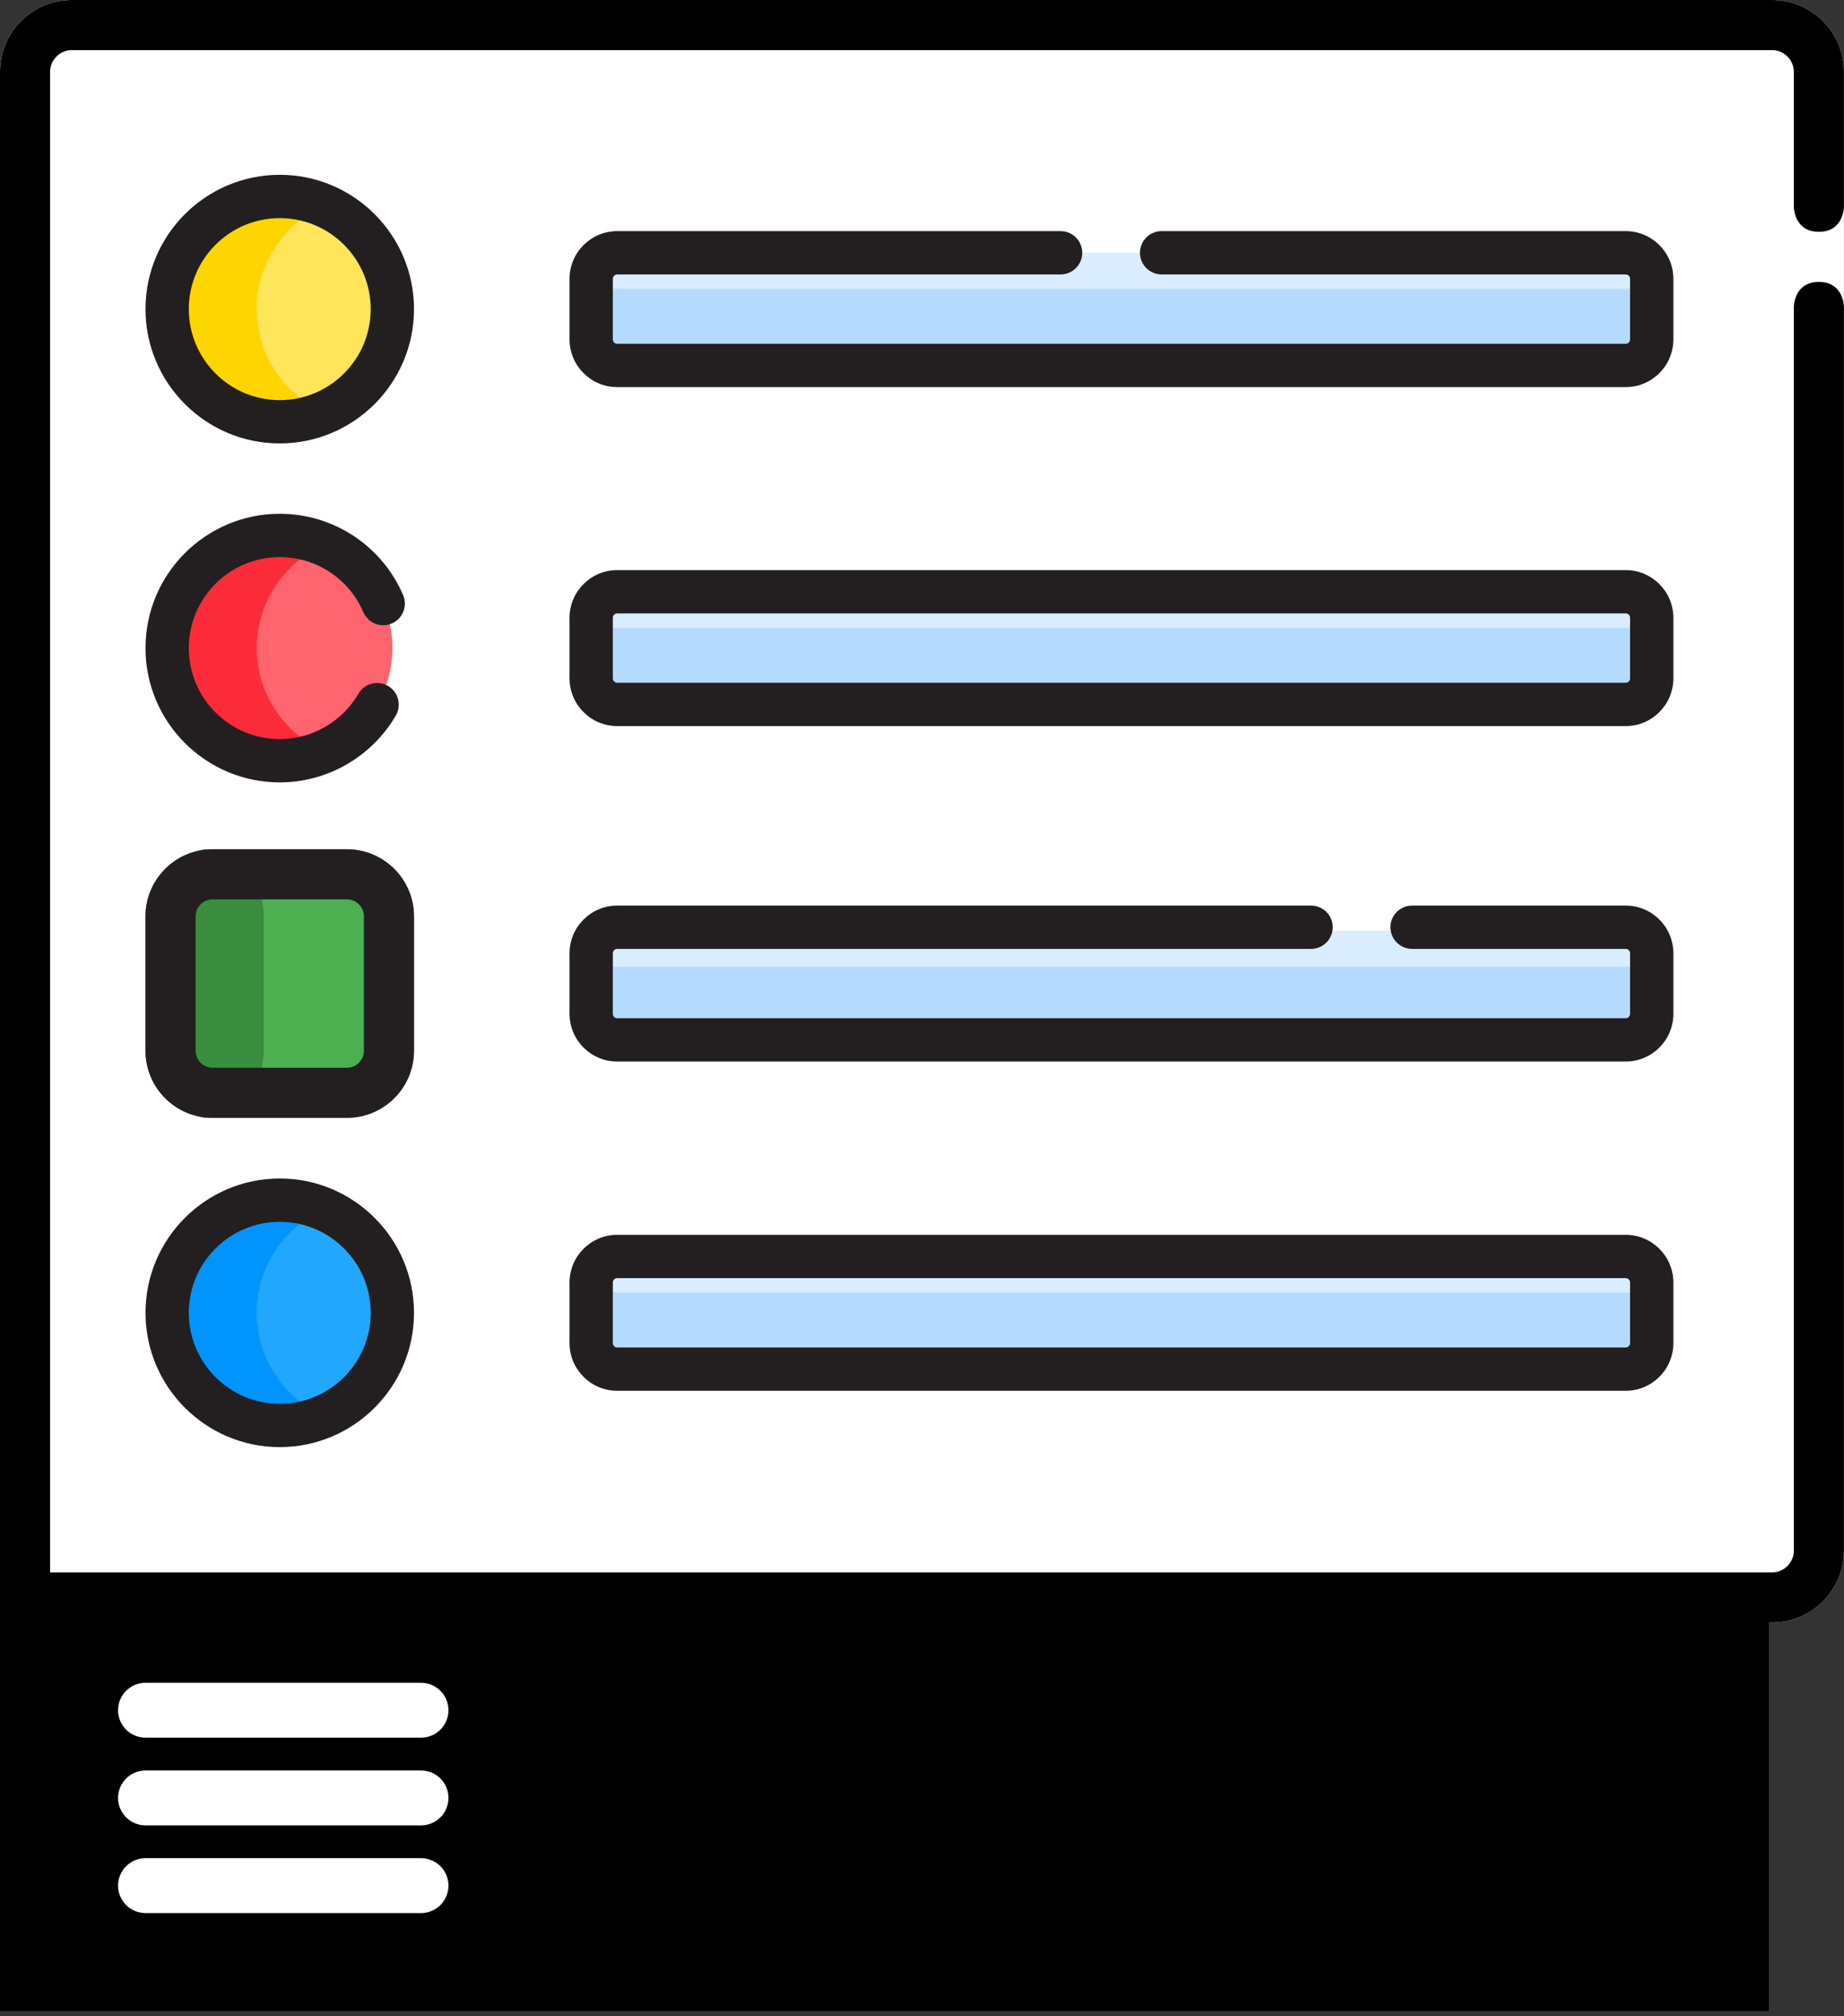 <?xml version="1.0" encoding="UTF-8" standalone="no"?><!DOCTYPE svg PUBLIC "-//W3C//DTD SVG 1.1//EN" "http://www.w3.org/Graphics/SVG/1.1/DTD/svg11.dtd"><svg width="100%" height="100%" viewBox="0 0 280 306" version="1.1" xmlns="http://www.w3.org/2000/svg" xmlns:xlink="http://www.w3.org/1999/xlink" xml:space="preserve" xmlns:serif="http://www.serif.com/" style="fill-rule:evenodd;clip-rule:evenodd;stroke-linecap:round;stroke-linejoin:round;stroke-miterlimit:1.5;"><rect x="0" y="0" width="280" height="306" fill="#333333" stroke="none"/><path d="M279.988,10.916c0,-6.025 -4.891,-10.916 -10.916,-10.916l-258.156,0c-6.025,0 -10.916,4.891 -10.916,10.916l-0,235.346l269.072,0c6.025,0 10.916,-4.891 10.916,-10.915l0,-224.431Z" style="fill:#fff;"/><rect x="0" y="243.406" width="268.578" height="61.806"/><path d="M268.578,243.406l-268.578,0l0,61.806l268.578,0l0,-61.806Zm-8.333,8.334l0,45.139c0,-0 -251.912,-0 -251.912,-0c0,0 0,-45.139 0,-45.139l251.912,-0Z"/><path d="M22.094,259.574l41.836,-0" style="fill:none;stroke:#fff;stroke-width:8.33px;"/><path d="M22.094,272.885l41.836,-0" style="fill:none;stroke:#fff;stroke-width:8.33px;"/><path d="M22.094,286.196l41.836,0" style="fill:none;stroke:#fff;stroke-width:8.33px;"/><path d="M279.988,46.593l0,188.754c0,6.024 -4.891,10.915 -10.916,10.915l-269.072,0l0,-235.346c0,-6.025 4.891,-10.916 10.916,-10.916l258.156,0c6.025,0 10.916,4.891 10.916,10.916l0,20.464c0,0 0,3.803 -3.803,3.803c-3.803,0 -3.803,-3.803 -3.803,-3.803l-0,-20.464c-0,-1.827 -1.483,-3.31 -3.31,-3.31l-258.156,0c-1.827,0 -3.31,1.483 -3.31,3.31c0,-0 0,227.74 0,227.74c0,-0 261.466,-0 261.466,-0c1.827,-0 3.31,-1.483 3.31,-3.309l-0,-188.754c-0,0 -0,-3.803 3.803,-3.803c3.803,-0 3.803,3.803 3.803,3.803Z"/><path d="M62.865,139.09c-0,-5.625 -4.568,-10.192 -10.193,-10.192l-20.385,-0c-5.626,-0 -10.193,4.567 -10.193,10.192l0,20.385c0,5.626 4.567,10.193 10.193,10.193l20.385,-0c5.625,-0 10.193,-4.567 10.193,-10.193l-0,-20.385Z" style="fill:#4caf50;"/><path d="M40.045,139.09c0,-5.625 -4.567,-10.192 -10.192,-10.192l2.434,-0c-5.626,-0 -10.193,4.567 -10.193,10.192l0,20.385c0,5.626 4.567,10.193 10.193,10.193l-2.434,-0c5.625,-0 10.192,-4.567 10.192,-10.193l0,-20.385Z" style="fill:#388e3c;"/><path d="M62.865,139.09c-0,-5.625 -4.568,-10.192 -10.193,-10.192l-20.385,-0c-5.626,-0 -10.193,4.567 -10.193,10.192l0,20.385c0,5.626 4.567,10.193 10.193,10.193l20.385,-0c5.625,-0 10.193,-4.567 10.193,-10.193l-0,-20.385Zm-7.607,0l0,20.385c0,1.428 -1.159,2.586 -2.586,2.586c-0,0 -20.385,0 -20.385,0c-1.428,0 -2.586,-1.158 -2.586,-2.586c-0,0 -0,-20.385 -0,-20.385c-0,-1.427 1.158,-2.586 2.586,-2.586l20.385,0c1.427,0 2.586,1.159 2.586,2.586Z" style="fill:#231f20;"/><path d="M59.588,46.902c-0,9.444 -7.654,17.1 -17.098,17.1c-9.443,-0 -17.099,-7.656 -17.099,-17.1c0,-9.443 7.656,-17.097 17.099,-17.097c9.444,0 17.098,7.654 17.098,17.097Z" style="fill:#ffe55a;fill-rule:nonzero;"/><path d="M59.588,98.35c-0,9.443 -7.654,17.099 -17.098,17.099c-9.443,0 -17.099,-7.656 -17.099,-17.099c0,-9.443 7.656,-17.097 17.099,-17.097c9.444,-0 17.098,7.654 17.098,17.097Z" style="fill:#ff646f;fill-rule:nonzero;"/><path d="M246.863,38.353l-153.133,-0c-2.183,-0 -3.952,1.77 -3.952,3.953l0,9.193c0,2.183 1.769,3.953 3.952,3.953l153.133,-0c2.183,-0 3.951,-1.77 3.951,-3.953l0,-9.193c0,-2.183 -1.768,-3.953 -3.951,-3.953Z" style="fill:#d9edff;fill-rule:nonzero;"/><path d="M246.863,89.802l-153.133,0c-2.183,0 -3.952,1.769 -3.952,3.952l0,9.195c0,2.182 1.769,3.951 3.952,3.951l153.133,-0c2.183,-0 3.951,-1.769 3.951,-3.951l0,-9.195c0,-2.183 -1.768,-3.952 -3.951,-3.952Z" style="fill:#d9edff;fill-rule:nonzero;"/><path d="M246.863,190.692l-153.133,0c-2.183,0 -3.952,1.769 -3.952,3.951l0,9.195c0,2.183 1.769,3.952 3.952,3.952l153.133,-0c2.183,-0 3.951,-1.769 3.951,-3.952l0,-9.195c0,-2.182 -1.768,-3.951 -3.951,-3.951Z" style="fill:#d9edff;fill-rule:nonzero;"/><path d="M246.863,141.25l-153.133,0c-2.183,0 -3.952,1.769 -3.952,3.952l0,9.194c0,2.183 1.769,3.952 3.952,3.952l153.133,-0c2.183,-0 3.951,-1.769 3.951,-3.952l0,-9.194c0,-2.183 -1.768,-3.952 -3.951,-3.952Z" style="fill:#d9edff;fill-rule:nonzero;"/><path d="M246.863,43.838l-153.133,0c-1.76,0 -3.251,-1.152 -3.762,-2.743c-0.123,0.382 -0.19,0.788 -0.19,1.211l0,9.195c0,2.181 1.769,3.951 3.952,3.951l153.133,-0c2.183,-0 3.951,-1.768 3.951,-3.951l0,-9.195c0,-0.423 -0.067,-0.829 -0.19,-1.211c-0.51,1.591 -2.001,2.743 -3.761,2.743Z" style="fill:#b4dbff;fill-rule:nonzero;"/><path d="M246.863,95.286l-153.133,-0c-1.76,-0 -3.251,-1.152 -3.762,-2.743c-0.123,0.382 -0.19,0.788 -0.19,1.211l0,9.195c0,2.182 1.769,3.951 3.952,3.951l153.133,-0c2.183,-0 3.951,-1.769 3.951,-3.951l0,-9.195c0,-0.423 -0.067,-0.829 -0.19,-1.211c-0.51,1.591 -2.001,2.743 -3.761,2.743Z" style="fill:#b4dbff;fill-rule:nonzero;"/><path d="M246.863,196.176l-153.133,-0c-1.76,-0 -3.251,-1.151 -3.762,-2.741c-0.123,0.38 -0.19,0.787 -0.19,1.208l0,9.195c0,2.183 1.769,3.952 3.952,3.952l153.133,-0c2.183,-0 3.951,-1.769 3.951,-3.952l0,-9.195c0,-0.421 -0.067,-0.828 -0.19,-1.208c-0.51,1.59 -2.001,2.741 -3.761,2.741Z" style="fill:#b4dbff;fill-rule:nonzero;"/><path d="M246.863,146.734l-153.133,-0c-1.76,-0 -3.251,-1.151 -3.762,-2.741c-0.123,0.38 -0.19,0.787 -0.19,1.209l0,9.194c0,2.183 1.769,3.952 3.952,3.952l153.133,-0c2.183,-0 3.951,-1.769 3.951,-3.952l0,-9.194c0,-0.422 -0.067,-0.829 -0.19,-1.209c-0.51,1.59 -2.001,2.741 -3.761,2.741Z" style="fill:#b4dbff;fill-rule:nonzero;"/><path d="M59.588,199.242c-0,9.443 -7.654,17.097 -17.098,17.097c-9.443,0 -17.099,-7.654 -17.099,-17.097c0,-9.443 7.656,-17.099 17.099,-17.099c9.444,-0 17.098,7.656 17.098,17.099Z" style="fill:#22a7ff;fill-rule:nonzero;"/><path d="M38.978,46.902c-0,-7.027 4.242,-13.064 10.306,-15.691c-2.084,-0.903 -4.38,-1.406 -6.794,-1.406c-9.443,0 -17.099,7.654 -17.099,17.097c0,9.444 7.656,17.1 17.099,17.1c2.414,-0 4.71,-0.504 6.794,-1.408c-6.063,-2.628 -10.306,-8.662 -10.306,-15.692Z" style="fill:#ffd500;fill-rule:nonzero;"/><path d="M38.978,98.35c-0,-7.027 4.242,-13.064 10.306,-15.692c-2.084,-0.902 -4.38,-1.405 -6.794,-1.405c-9.443,-0 -17.099,7.656 -17.099,17.097c0,9.443 7.656,17.099 17.099,17.099c2.414,0 4.71,-0.503 6.794,-1.405c-6.063,-2.63 -10.306,-8.664 -10.306,-15.694Z" style="fill:#fc2b3a;fill-rule:nonzero;"/><path d="M38.978,199.242c-0,-7.03 4.242,-13.066 10.306,-15.692c-2.084,-0.904 -4.38,-1.407 -6.794,-1.407c-9.443,-0 -17.099,7.656 -17.099,17.099c0,9.443 7.656,17.097 17.099,17.097c2.414,0 4.71,-0.503 6.794,-1.405c-6.063,-2.628 -10.306,-8.665 -10.306,-15.692Z" style="fill:#0094fd;fill-rule:nonzero;"/><path d="M42.48,67.302c11.239,0 20.385,-9.145 20.385,-20.386c-0,-11.241 -9.146,-20.384 -20.385,-20.384c-11.241,-0 -20.386,9.143 -20.386,20.384c0,11.241 9.145,20.386 20.386,20.386Zm0,-34.196c7.615,-0 13.811,6.195 13.811,13.812c-0,7.615 -6.196,13.81 -13.811,13.81c-7.616,0 -13.812,-6.195 -13.812,-13.812c0,-7.615 6.196,-13.81 13.812,-13.81Z" style="fill:#231f20;fill-rule:nonzero;"/><path d="M246.853,86.529l-153.135,0c-3.991,0 -7.238,3.248 -7.238,7.238l-0,9.195c-0,3.993 3.247,7.24 7.238,7.24l153.135,0c3.99,0 7.238,-3.247 7.238,-7.24l-0,-9.195c-0,-3.99 -3.248,-7.238 -7.238,-7.238Zm0.664,16.433c-0,0.367 -0.298,0.665 -0.664,0.665l-153.135,-0c-0.367,-0 -0.665,-0.298 -0.665,-0.665l0,-9.195c0,-0.366 0.298,-0.666 0.665,-0.666l153.135,0c0.366,0 0.664,0.3 0.664,0.666l-0,9.195Z" style="fill:#231f20;fill-rule:nonzero;"/><path d="M246.853,187.419l-153.135,-0c-3.991,-0 -7.238,3.248 -7.238,7.24l-0,9.193c-0,3.992 3.247,7.24 7.238,7.24l153.135,-0c3.99,-0 7.238,-3.248 7.238,-7.24l-0,-9.193c-0,-3.992 -3.248,-7.24 -7.238,-7.24Zm0.664,16.433c-0,0.366 -0.298,0.664 -0.664,0.664l-153.135,0c-0.367,0 -0.665,-0.298 -0.665,-0.664l0,-9.195c0,-0.366 0.298,-0.664 0.665,-0.664l153.135,-0c0.366,-0 0.664,0.298 0.664,0.664l-0,9.195Z" style="fill:#231f20;fill-rule:nonzero;"/><path d="M42.48,219.64c11.239,-0 20.385,-9.146 20.385,-20.386c-0,-11.239 -9.146,-20.385 -20.385,-20.385c-11.241,0 -20.386,9.146 -20.386,20.386c0,11.241 9.145,20.385 20.386,20.385Zm0,-34.197c7.615,0 13.811,6.196 13.811,13.811c-0,7.616 -6.196,13.812 -13.811,13.812c-7.616,-0 -13.812,-6.196 -13.812,-13.811c0,-7.616 6.196,-13.812 13.812,-13.812Z" style="fill:#231f20;fill-rule:nonzero;"/><path d="M246.853,35.081l-70.468,0c-1.815,0 -3.287,1.471 -3.287,3.287c-0,1.815 1.472,3.287 3.287,3.287l70.468,0c0.366,0 0.664,0.298 0.664,0.665l-0,9.194c-0,0.367 -0.298,0.665 -0.664,0.665l-153.135,-0c-0.367,-0 -0.665,-0.298 -0.665,-0.665l0,-9.194c0,-0.367 0.298,-0.665 0.665,-0.665l67.328,0c1.816,0 3.287,-1.472 3.287,-3.287c-0,-1.816 -1.471,-3.287 -3.287,-3.287l-67.328,0c-3.991,0 -7.238,3.246 -7.238,7.239l-0,9.194c-0,3.991 3.247,7.239 7.238,7.239l153.135,-0c3.99,-0 7.238,-3.248 7.238,-7.239l-0,-9.194c-0,-3.993 -3.248,-7.239 -7.238,-7.239Z" style="fill:#231f20;fill-rule:nonzero;"/><path d="M246.853,137.447l-32.436,0c-1.815,0 -3.287,1.471 -3.287,3.287c0,1.815 1.472,3.287 3.287,3.287l32.436,0c0.366,0 0.664,0.298 0.664,0.664l-0,9.195c-0,0.367 -0.298,0.664 -0.664,0.664l-153.135,0c-0.367,0 -0.665,-0.297 -0.665,-0.664l0,-9.195c0,-0.366 0.298,-0.664 0.665,-0.664l105.36,0c1.816,0 3.287,-1.472 3.287,-3.287c-0,-1.816 -1.471,-3.287 -3.287,-3.287l-105.36,0c-3.991,0 -7.238,3.246 -7.238,7.238l-0,9.195c-0,3.991 3.247,7.238 7.238,7.238l153.135,0c3.99,0 7.238,-3.247 7.238,-7.238l-0,-9.195c-0,-3.992 -3.248,-7.238 -7.238,-7.238Z" style="fill:#231f20;fill-rule:nonzero;"/><path d="M42.48,118.75c7.228,0 13.98,-3.888 17.623,-10.145c0.914,-1.568 0.382,-3.58 -1.186,-4.494c-1.57,-0.912 -3.582,-0.382 -4.494,1.186c-2.471,4.243 -7.047,6.879 -11.943,6.879c-7.616,0 -13.812,-6.195 -13.812,-13.812c0,-7.615 6.196,-13.81 13.812,-13.81c5.525,-0 10.506,3.28 12.691,8.357c0.717,1.668 2.65,2.438 4.318,1.721c1.667,-0.717 2.437,-2.652 1.72,-4.319c-3.224,-7.492 -10.576,-12.333 -18.729,-12.333c-11.241,-0 -20.386,9.145 -20.386,20.384c0,11.241 9.145,20.386 20.386,20.386Z" style="fill:#231f20;fill-rule:nonzero;"/></svg>